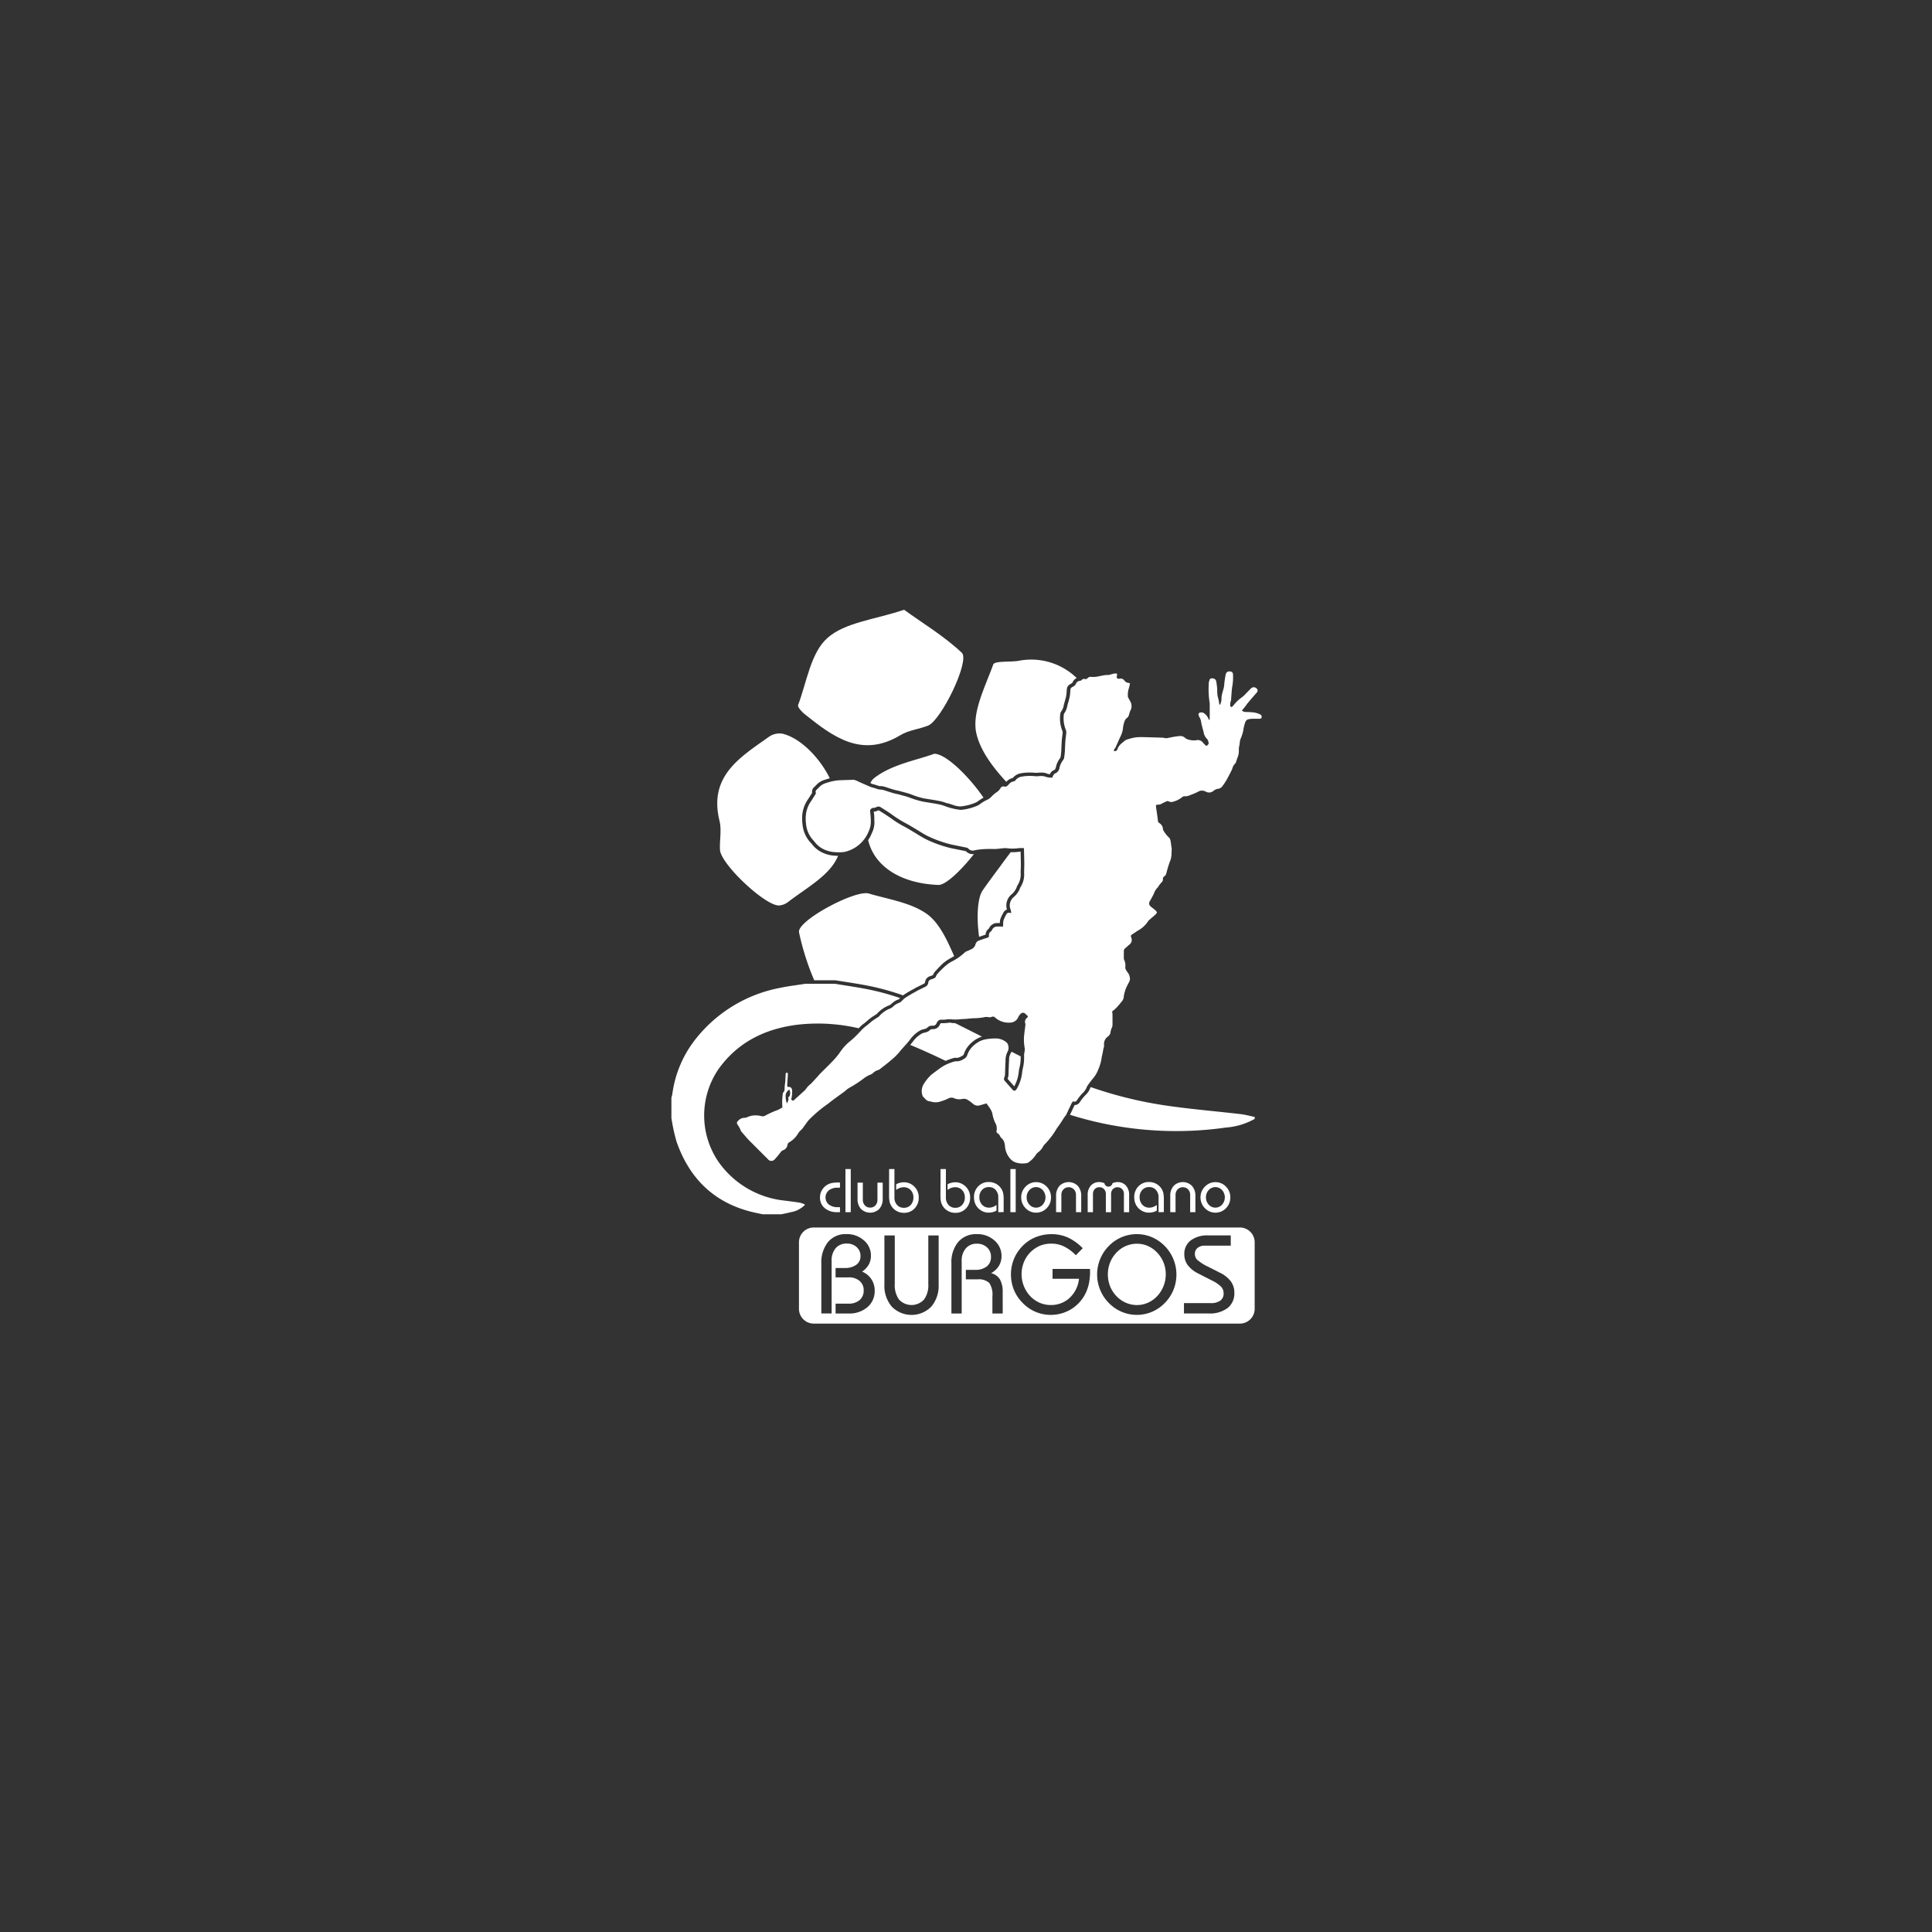 <svg xmlns="http://www.w3.org/2000/svg" width="282" height="282" viewBox="0 0 282 282">
  <rect x="0" y="0" width="282" height="282" fill="#333333" stroke="none"/>
  <g id="Grupo_386" data-name="Grupo 386" transform="translate(-976 -2101)">
    <rect id="Rectángulo_190" data-name="Rectángulo 190" width="282" height="282" transform="translate(976 2101)" fill="none"/>
    <g id="Capa_2" data-name="Capa 2" transform="translate(1074 2190)">
      <g id="Capa_1" data-name="Capa 1" transform="translate(0 0)">
        <path id="Trazado_2174" data-name="Trazado 2174" d="M103.746,15.258c4.146,3.3,8.3,6.458,13.973,3.036,1.185-.719,2.7-.856,4.021-1.385,1.915-.768,6.154-9.476,4.915-10.638-2.6-2.442-5.734-4.316-8.424-6.271-4.271,1.455-8.62,1.82-11.214,4.146-2.41,2.158-2.984,6.4-4.253,9.766C102.655,14.208,103.311,14.913,103.746,15.258Z" transform="translate(-84.272 0)" fill="#fff"/>
        <path id="Trazado_2175" data-name="Trazado 2175" d="M249.292,201.978c-.791,1.142-.9,4.05-.523,6.782l.36-.12c.191-.067.388-.137.59-.2a1.054,1.054,0,0,1,.459-.856.593.593,0,0,0,.059-.1,1.309,1.309,0,0,1,1.245-.737h.313v-.063a1.908,1.908,0,0,1,.1-.581,6.061,6.061,0,0,1,.333-.705l.081-.155a.914.914,0,0,1,.525-.464,2.077,2.077,0,0,1,.676-2.214,2.676,2.676,0,0,0,.782-1.135.719.719,0,0,1,.1-.207,2.984,2.984,0,0,0,.442-1.811c0-.18.009-.342.014-.513.009-.254.018-.493.014-.732,0-.531-.018-1.056-.032-1.61v-.228a1.142,1.142,0,0,0-.189.013,7.378,7.378,0,0,1-.987.068,2.063,2.063,0,0,1-.261-.011c-.455.577-.966,1.277-1.592,2.135C250.956,199.675,250.1,200.813,249.292,201.978Z" transform="translate(-203.857 -161.019)" fill="#fff"/>
        <path id="Trazado_2176" data-name="Trazado 2176" d="M93.262,84.88a1.608,1.608,0,0,1,.45-1.924,3.165,3.165,0,0,0,.926-1.349.21.21,0,0,1,.029-.065,3.347,3.347,0,0,0,.54-2.11c0-.421.032-.84.029-1.259-.009-.764-.034-1.529-.052-2.338a5.575,5.575,0,0,0-.757,0,6.521,6.521,0,0,1-1.824,0,2.212,2.212,0,0,0-.5.022c-.36.032-.719.086-1.068.1s-.719-.013-1.079,0a10.684,10.684,0,0,0-1.924.18.881.881,0,0,1-.984-.255.539.539,0,0,0-.255-.124c-.385-.085-.772-.156-1.156-.239-.54-.113-1.079-.2-1.608-.36a17.282,17.282,0,0,1-2.951-1.115c-.626-.326-1.218-.719-1.827-1.079-.455-.266-.9-.554-1.37-.788a17.148,17.148,0,0,1-2.086-1.331c-.473-.329-.962-.629-1.45-.935a.62.62,0,0,0-.736-.047.994.994,0,0,1-.412.1.477.477,0,0,0-.462.585,9.819,9.819,0,0,1,.1,1.439,3.309,3.309,0,0,1-.324,1.421,4.954,4.954,0,0,1-3.53,2.98,6.325,6.325,0,0,1-1.464.022,4.27,4.27,0,0,1-1.352-.318,3.6,3.6,0,0,1-1.5-1.135,3.016,3.016,0,0,0-.21-.245,4.009,4.009,0,0,1-1.079-2.444,5.575,5.575,0,0,1,0-1.468,4.255,4.255,0,0,1,.649-1.694c.257-.385.507-.777.75-1.171a.306.306,0,0,0,.023-.232c-.068-.2.038-.317.164-.439.155-.147.306-.3.457-.451a2.338,2.338,0,0,1,.977-.511,5.366,5.366,0,0,1,.615-.18,7.384,7.384,0,0,1,1.022-.18c.719-.045,1.439-.054,2.158-.081A1.237,1.237,0,0,1,70.77,66c.673.315,1.352.611,2.034.9a4.091,4.091,0,0,0,.446.128c.218.068.432.146.649.209a1.946,1.946,0,0,0,.309.049,2.269,2.269,0,0,1,.385.04c.491.149.977.32,1.469.464.333.1.678.149,1.011.245.43.126.867.223,1.295.374a13.057,13.057,0,0,0,2.158.651c.82.14,1.647.252,2.462.428a7.6,7.6,0,0,1,.781.254.138.138,0,0,0,.034.014,9.2,9.2,0,0,0,2.146.495,7.271,7.271,0,0,0,1.268-.216,7.914,7.914,0,0,0,1.016-.336,2.289,2.289,0,0,0,.531-.286,5.437,5.437,0,0,1,1.04-.628,2.085,2.085,0,0,0,.71-.54,4.286,4.286,0,0,1,.719-.592,1.761,1.761,0,0,0,.513-.54.48.48,0,0,1,.6-.264c.266.072.459-.144.608-.3a1.181,1.181,0,0,1,.809-.473c.074,0,.151-.106.21-.18a1.4,1.4,0,0,1,.813-.486,6.928,6.928,0,0,1,2.039-.076,2.814,2.814,0,0,0,.46,0,2.2,2.2,0,0,1,1.192.124,2.568,2.568,0,0,0,.858.081,1.059,1.059,0,0,1,.088-.254c.085-.124.165-.3.286-.342a1.038,1.038,0,0,0,.673-.9,3.081,3.081,0,0,1,.527-1.079.791.791,0,0,0,.129-.25c.049-.32.094-.64.115-.964.036-.523.043-1.049.081-1.574.029-.392.1-.781.128-1.173a.991.991,0,0,0-.07-.446A4.464,4.464,0,0,1,101,56.367a.45.45,0,0,1,.063-.205,2.649,2.649,0,0,0,.432-1,5.252,5.252,0,0,1,.131-.514c.065-.241.138-.48.194-.719a4.393,4.393,0,0,0,.092-.529c.029-.27.032-.54.074-.813.011-.077.1-.155.167-.209.1-.077.237-.12.338-.2a.858.858,0,0,0,.272-.311.694.694,0,0,1,.59-.453.457.457,0,0,0,.254-.113.442.442,0,0,1,.484-.149.349.349,0,0,0,.383-.133.586.586,0,0,1,.552-.18,3.375,3.375,0,0,0,.75-.025c.388-.058.77-.162,1.158-.223.219-.036.448-.013.669-.045.18-.025.344-.1.518-.138a1.759,1.759,0,0,1,.419-.068c.245,0,.282.068.216.318-.09.345.05.505.4.441a.676.676,0,0,1,.674.241.793.793,0,0,0,.649.374.674.674,0,0,1,.18.081,6.581,6.581,0,0,1-.212.87,3.082,3.082,0,0,0-.081,1.1c0,.085.079.169.122.252.077.146.153.293.236.435a1.369,1.369,0,0,1-.034,1.361c-.088.194-.113.415-.192.615a.863.863,0,0,1-.239.378.937.937,0,0,0-.37.471,3.853,3.853,0,0,0-.239.933,3.547,3.547,0,0,1-.378,1.334c-.252.527-.477,1.068-.719,1.6-.049.1-.149.18-.205.286a.77.77,0,0,0-.034.228.879.879,0,0,0,.227.011.385.385,0,0,0,.29-.286,1.931,1.931,0,0,1,.683-.9c.135-.119.272-.236.414-.345a.858.858,0,0,1,.246-.138c.308-.1.617-.191.932-.261a4.3,4.3,0,0,1,.743-.1c.36-.016.719-.011,1.079,0q1.259.031,2.518.074c.119,0,.236.052.36.061a1.2,1.2,0,0,0,.394-.014,12.487,12.487,0,0,1,1.689-.282,1,1,0,0,1,.822.268.777.777,0,0,0,.3.18,2.614,2.614,0,0,0,1.3.162.962.962,0,0,1,1.023.369,4.663,4.663,0,0,0,.473.469c.345-.221.4-.36.272-.7a.8.8,0,0,0-.18-.344,1.7,1.7,0,0,1-.493-1.011c-.09-.322-.18-.644-.261-.969-.056-.23-.09-.466-.14-.7a1.4,1.4,0,0,0-.09-.27c-.038-.088-.094-.169-.137-.254-.151-.3-.151-.478,0-.588a.7.7,0,0,1,.707.063,1.916,1.916,0,0,1,.7.975l.076-.031a1.145,1.145,0,0,0,.04-.219V54.822a1.059,1.059,0,0,0-.02-.25,13.346,13.346,0,0,1-.119-2.8,1.024,1.024,0,0,1,.059-.317c.117-.387.16-.417.518-.4a.54.54,0,0,1,.514.462c.032.164.059.329.077.5a6.2,6.2,0,0,1,.068.9,3.549,3.549,0,0,0,.178,1.18,5.6,5.6,0,0,1,.106.633,2.147,2.147,0,0,0,.068.223,1.241,1.241,0,0,0,.144-.246,2.318,2.318,0,0,0,.128-.631c-.034-.748.36-1.412.4-2.142.027-.442.113-.879.18-1.317s.3-.62.68-.572a.424.424,0,0,1,.417.45,7.856,7.856,0,0,1-.108,1.754,8.3,8.3,0,0,0-.1.924c-.031.36-.045.719-.079,1.079-.011.1-.079.2-.092.306a1.855,1.855,0,0,0-.013.527c.027.158.18.18.3.083a1.978,1.978,0,0,0,.192-.212,5.726,5.726,0,0,1,1.194-1.135,4.027,4.027,0,0,0,.628-.588c.239-.237.471-.48.707-.719a.584.584,0,0,1,.914.138.36.36,0,0,1-.052.437c-.435.509-.874,1.016-1.306,1.531-.153.18-.286.385-.433.574s-.295.36-.453.559a.817.817,0,0,0,.54.207,11.754,11.754,0,0,1,1.286.081,3.606,3.606,0,0,1,.845.277.408.408,0,0,1,.205.455c-.059.167-.207.18-.36.18h-1.043a2.889,2.889,0,0,0-.5.067.633.633,0,0,0-.471.4,6.249,6.249,0,0,0-.309,1.284,6.356,6.356,0,0,1-.36,1.119,1.816,1.816,0,0,0-.147.658,4.4,4.4,0,0,1-.092.522,2.851,2.851,0,0,0-.045.46,2.469,2.469,0,0,1-.18,1.126,6.566,6.566,0,0,0-.221.674.572.572,0,0,1-.153.241,1.67,1.67,0,0,0-.4.739c-.221.516-.5,1.007-.763,1.505a5.28,5.28,0,0,1-.315.522,4.718,4.718,0,0,1-.486.664.9.9,0,0,1-.468.232,1.327,1.327,0,0,0-.737.329.974.974,0,0,1-1.111.086,1.115,1.115,0,0,0-.928-.07c-.219.094-.424.219-.646.311-.342.142-.689.277-1.04.4a1.343,1.343,0,0,1-.426.04.574.574,0,0,0-.426.151,3.482,3.482,0,0,1-1.448.683c-.18.054-.4-.076-.7-.14-.2.094-.495.219-.779.37a1.117,1.117,0,0,1-.576.167c-.266,0-.3.031-.281.288s.074.54.112.817c.056.414.124.827.162,1.243a.4.4,0,0,0,.219.342,1.068,1.068,0,0,1,.514.858.763.763,0,0,0,.112.288,4.275,4.275,0,0,0,.755.942.836.836,0,0,1,.228.428c.074.336.106.682.156,1.023a1.1,1.1,0,0,1,.031.212c-.016.394-.018.79-.067,1.182a2.483,2.483,0,0,1-.2.68,16.569,16.569,0,0,0-.516,1.71.741.741,0,0,1-.317.462.36.36,0,0,0-.18.36.638.638,0,0,1-.236.54,4.093,4.093,0,0,0-.36.451,1.618,1.618,0,0,1-.207.293,2.246,2.246,0,0,0-.514.849c-.18.376-.383.745-.592,1.108a.579.579,0,0,0,.142.8c.221.18.455.345.662.54.284.268.284.351.011.613s-.556.491-.835.737a.969.969,0,0,0-.228.225A4.084,4.084,0,0,1,111.77,87.9c-.273.18-.54.36-.811.54a.281.281,0,0,0-.131.394.871.871,0,0,1-.3,1.117c-.18.151-.351.326-.54.477a.54.54,0,0,0-.227.46c.009.324,0,.649,0,.973a.54.54,0,0,0,.05.277,1.877,1.877,0,0,1,.165,1.079.719.719,0,0,0,.074.335,3.914,3.914,0,0,0,.376.561,1.41,1.41,0,0,1,.2.565c.133.45-.156.773-.318,1.128a5.15,5.15,0,0,0-.563,1.768,1.032,1.032,0,0,1-.2.534c-.273.36-.574.709-.881,1.043a7.854,7.854,0,0,1-.617.531,2.106,2.106,0,0,1,.059.351q.011.847,0,1.692a.881.881,0,0,1-.074.275,2.353,2.353,0,0,0-.223.79.68.68,0,0,1-.149.318,1.146,1.146,0,0,1-.225.232,1.324,1.324,0,0,0-.554,1.286,1.222,1.222,0,0,1-.063.385c0,.034-.038.067-.038.1a10.956,10.956,0,0,1-.241,1.189,6.139,6.139,0,0,1-.5,1.825,4.322,4.322,0,0,1-.754,1.3,11.226,11.226,0,0,0-.84,1.115.306.306,0,0,0-.056.092,2.539,2.539,0,0,1-.73,1.047,8.2,8.2,0,0,0-.745.96.4.4,0,0,1-.568.142,2.2,2.2,0,0,0-.207.3c-.27.561-.529,1.128-.8,1.689a1.807,1.807,0,0,1-.171.225c-.088.122-.18.25-.255.378-.142.219-.279.442-.426.66-.18.277-.4.54-.576.822a11.711,11.711,0,0,1-1.7,2.216,1.153,1.153,0,0,0-.23.318,2.671,2.671,0,0,1-.746.863,1.354,1.354,0,0,0-.309.34,3.8,3.8,0,0,1-1.038,1.079.617.617,0,0,1-.252.131,3.339,3.339,0,0,1-1.455-.034c-.079-.023-.162-.038-.239-.068a1.829,1.829,0,0,1-.743-.513,3.045,3.045,0,0,1-.781-1.845,2.593,2.593,0,0,0-.18-.764,1.978,1.978,0,0,0-.36-.455c-.043-.052-.117-.088-.135-.146a.96.96,0,0,0-.414-.527.3.3,0,0,1-.138-.37,1.712,1.712,0,0,0-.227-1.207,5.061,5.061,0,0,1-.383-1.259,2.068,2.068,0,0,0-.29-.687c-.135-.237-.309-.451-.466-.676l-.112-.16c-.372.11-.678.2-.986.29a1.05,1.05,0,0,1-1-.243,5.3,5.3,0,0,0-.9-.642,1.2,1.2,0,0,0-.662-.049,1.947,1.947,0,0,1-1.158-.1.908.908,0,0,0-.851.023,8,8,0,0,1-1.2.46,2.237,2.237,0,0,1-1.343,0c-.034-.009-.068-.036-.1-.034-.489.013-.728-.36-1.022-.656a.36.36,0,0,1-.11-.18,1.98,1.98,0,0,1,.151-1.658,6.713,6.713,0,0,1,1.128-1.39c.417-.322.842-.633,1.259-.941a6.51,6.51,0,0,1,.574-.37,7.178,7.178,0,0,1,1.665-.655.075.075,0,0,1,.034,0,1.869,1.869,0,0,0,1.182-.32,1.036,1.036,0,0,0,.561-.656,3.022,3.022,0,0,1,.5-.9,3.732,3.732,0,0,1,.7-.667,3.3,3.3,0,0,1,1.412-.655,8.1,8.1,0,0,1,1.678-.131,2.422,2.422,0,0,1,1.439.593.876.876,0,0,1,.248.54,1.16,1.16,0,0,1-.133.829,2.7,2.7,0,0,0-.281,1.317c-.047.68-.05,1.363-.083,2.043a1.34,1.34,0,0,1-.1.379.442.442,0,0,0,.056.473c.37.423.748.838,1.111,1.259.279.327.484.2.662-.094a6.025,6.025,0,0,0,.777-2.369,4.171,4.171,0,0,1,.1-.6,6.864,6.864,0,0,0,.18-1.962,5.46,5.46,0,0,1,.086-.559,1.619,1.619,0,0,0,0-.493,6.588,6.588,0,0,1-.045-2.075c.04-.415.108-.831.155-1.246a.959.959,0,0,0-.032-.284.694.694,0,0,1,.214-.719c.241-.223.227-.252-.022-.477-.054-.047-.1-.1-.156-.147a.462.462,0,0,0-.673-.027,1.491,1.491,0,0,0-.36.48,1.309,1.309,0,0,1-1.243.824,2.914,2.914,0,0,1-2.1-.7.489.489,0,0,0-.613-.115c-.129.068-.326.014-.491.009a1.428,1.428,0,0,0-.388-.014,7.993,7.993,0,0,1-1.741.18c-.581.04-1.165.122-1.75.126a6.092,6.092,0,0,1-1.426.036,3.358,3.358,0,0,0-.856.031,3.606,3.606,0,0,1-.574.018.68.68,0,0,0-.66.344.518.518,0,0,0-.072.126.576.576,0,0,1-.671.4.959.959,0,0,0-.709.3.991.991,0,0,1-.477.212,1.978,1.978,0,0,0-.719.284,4.743,4.743,0,0,0-1.259,1.158c-.36.5-.8.948-1.207,1.417a3.384,3.384,0,0,0-.259.3,8.611,8.611,0,0,1-1.423,1.415c-.5.448-1.063.856-1.6,1.279a.461.461,0,0,1-.151.094,1.926,1.926,0,0,0-.917.54.811.811,0,0,1-.25.133,4.368,4.368,0,0,0-.993.558,15.852,15.852,0,0,1-1.39.957c-.309.2-.64.36-.95.568-.171.108-.308.266-.471.387-.808.6-1.64,1.165-2.421,1.8a19.848,19.848,0,0,0-2.8,2.361c-.288.335-.527.71-.793,1.063a1.942,1.942,0,0,1-.344.408,2.158,2.158,0,0,0-.4.451,3.6,3.6,0,0,1-1.315,1.336.471.471,0,0,0-.264.406.978.978,0,0,1-.676.77.788.788,0,0,0-.317.263,11.579,11.579,0,0,1-.869,1.049.629.629,0,0,1-1.005-.031c-.777-.764-1.543-1.54-2.313-2.311-.2-.194-.4-.383-.583-.588-.335-.372-.658-.755-.987-1.133a.11.11,0,0,1-.022-.029,4.421,4.421,0,0,0-.54-1,.36.36,0,0,1,.1-.514,1.271,1.271,0,0,1,.941-.453.8.8,0,0,0,.415-.1,2.845,2.845,0,0,1,1.394-.243,2.66,2.66,0,0,1,.635.1.784.784,0,0,0,.556-.061,12.816,12.816,0,0,1,1.89-.851,1.237,1.237,0,0,0,.219-.119l.415-.219c-.011-.282-.038-.615-.029-.948s.049-.691.083-1.038a.326.326,0,0,1,.068-.2c.236-.23.194-.522.209-.809.013-.261.067-.52.088-.782.025-.3.032-.6.05-.9a1.438,1.438,0,0,1,.032-.318.2.2,0,0,1,.158-.1.18.18,0,0,1,.133.124,1.284,1.284,0,0,1,0,.322c-.027.43-.059.86-.083,1.288a2.7,2.7,0,0,0,.013.318.552.552,0,0,0,.117.025c.4,0,.552.144.586.55a4.457,4.457,0,0,1-.112,1.176,1.248,1.248,0,0,0-.016.135c.266.2.291.18.478,0,.156-.16.335-.3.5-.448.124-.112.246-.227.37-.34l.611-.556a.55.55,0,0,0,.121-.131,3.539,3.539,0,0,1,.779-.833c.349-.36.685-.737,1.025-1.108.112-.122.214-.255.331-.374.592-.593,1.2-1.167,1.775-1.781a10.289,10.289,0,0,0,1.248-1.527,7.274,7.274,0,0,1,1.486-1.54,16.174,16.174,0,0,0,1.507-1.493,6.884,6.884,0,0,1,.89-.768c.248-.207.489-.426.748-.619s.513-.34.77-.509a.59.59,0,0,0,.149-.1,4.093,4.093,0,0,1,1.739-1.209,1.372,1.372,0,0,0,.264-.18,2.64,2.64,0,0,1,1.02-.644.576.576,0,0,0,.232-.16c.18-.16.335-.345.527-.487.257-.189.54-.351.809-.514s.54-.3.811-.455c.074-.04.14-.09.216-.128.383-.191.773-.37,1.153-.57a.728.728,0,0,0,.441-.611.513.513,0,0,1,.4-.459c.137-.043.268-.1.4-.147a.522.522,0,0,0,.338-.344,1.05,1.05,0,0,1,.227-.36A15.547,15.547,0,0,1,83.748,93a5.55,5.55,0,0,1,.951-.642,7.773,7.773,0,0,0,1.87-1.32.952.952,0,0,1,.306-.169,7.426,7.426,0,0,0,.719-.329,1.023,1.023,0,0,0,.505-.626.815.815,0,0,1,.559-.608c.36-.115.719-.254,1.079-.36.309-.1.34-.1.34-.408a.563.563,0,0,1,.252-.518.728.728,0,0,0,.212-.282.811.811,0,0,1,.791-.459h.815c0-.16-.009-.288,0-.414a2.225,2.225,0,0,1,.074-.563,7.181,7.181,0,0,1,.388-.8.4.4,0,0,1,.412-.234c.092.009.18.023.313.04M60.941,111.086a1.079,1.079,0,0,0-.54.782,3.44,3.44,0,0,0,.18,1.239c.153-.347.322-.6.18-.879.094-.094.205-.153.223-.232A1.084,1.084,0,0,0,60.941,111.086Z" transform="translate(-43.726 -41.038)" fill="#fff"/>
        <path id="Trazado_2177" data-name="Trazado 2177" d="M123.515,465.642h-.324a2.009,2.009,0,0,0-1.3.388,1.344,1.344,0,0,0,0,2.066,2.013,2.013,0,0,0,1.295.388h.333v.73h-.387a2.733,2.733,0,0,1-1.843-.592,1.968,1.968,0,0,1-.689-1.572,2.047,2.047,0,0,1,.246-.984,2.18,2.18,0,0,1,1.372-1.079,3.657,3.657,0,0,1,.914-.094h.387Z" transform="translate(-98.912 -381.283)" fill="#fff"/>
        <path id="Trazado_2178" data-name="Trazado 2178" d="M141.25,460.215V453.92h.773v6.295Z" transform="translate(-115.846 -372.283)" fill="#fff"/>
        <path id="Trazado_2179" data-name="Trazado 2179" d="M154.767,464.94v2.349a2.128,2.128,0,0,1-.5,1.489,1.9,1.9,0,0,1-2.671,0,2.116,2.116,0,0,1-.5-1.489V464.94h.77v2.493a1.171,1.171,0,0,0,.3.831,1.009,1.009,0,0,0,.768.322,1,1,0,0,0,.766-.322,1.176,1.176,0,0,0,.3-.831V464.94Z" transform="translate(-123.925 -381.321)" fill="#fff"/>
        <path id="Trazado_2180" data-name="Trazado 2180" d="M176.667,453.92h.775v4.137a1.563,1.563,0,0,0,.383,1.1,1.275,1.275,0,0,0,.993.421,1.306,1.306,0,0,0,1.007-.421,1.567,1.567,0,0,0,.387-1.1,1.478,1.478,0,0,0-.4-1.068,1.354,1.354,0,0,0-1.023-.414,1.642,1.642,0,0,0-.554.1,1.927,1.927,0,0,0-.54.3v-.831a2.174,2.174,0,0,1,.556-.221,2.536,2.536,0,0,1,.613-.074,2.046,2.046,0,0,1,.611.1,2,2,0,0,1,.55.266,2.19,2.19,0,0,1,.719.8,2.253,2.253,0,0,1,.248,1.054,2.214,2.214,0,0,1-.613,1.61,2.061,2.061,0,0,1-1.548.633,2.158,2.158,0,0,1-1.144-.315,2.052,2.052,0,0,1-.791-.863,1.88,1.88,0,0,1-.18-.54,4.934,4.934,0,0,1-.056-.87Z" transform="translate(-144.889 -372.283)" fill="#fff"/>
        <path id="Trazado_2181" data-name="Trazado 2181" d="M218.4,453.92h.779v4.137a1.561,1.561,0,0,0,.381,1.1,1.282,1.282,0,0,0,.995.421,1.3,1.3,0,0,0,1-.424,1.557,1.557,0,0,0,.387-1.1,1.471,1.471,0,0,0-.4-1.068,1.351,1.351,0,0,0-1.022-.414,1.643,1.643,0,0,0-.554.1,1.925,1.925,0,0,0-.54.3v-.831a2.173,2.173,0,0,1,.561-.216,2.514,2.514,0,0,1,.613-.074,2.054,2.054,0,0,1,.611.1,1.966,1.966,0,0,1,.54.266,2.179,2.179,0,0,1,.719.8,2.253,2.253,0,0,1,.248,1.054,2.221,2.221,0,0,1-.613,1.61,2.065,2.065,0,0,1-1.55.633,2.158,2.158,0,0,1-1.142-.315,2.052,2.052,0,0,1-.791-.863,1.879,1.879,0,0,1-.18-.54,4.937,4.937,0,0,1-.056-.87Z" transform="translate(-179.114 -372.283)" fill="#fff"/>
        <path id="Trazado_2182" data-name="Trazado 2182" d="M249.112,468.879v-2.144a1.565,1.565,0,0,0-.381-1.1,1.28,1.28,0,0,0-.995-.419,1.3,1.3,0,0,0-.995.415,1.5,1.5,0,0,0-.39,1.07,1.538,1.538,0,0,0,.4,1.093,1.336,1.336,0,0,0,1.02.426,1.619,1.619,0,0,0,.54-.1,2.056,2.056,0,0,0,.54-.3v.831a2.179,2.179,0,0,1-.556.223,2.518,2.518,0,0,1-.613.072,2.052,2.052,0,0,1-.611-.094,2.016,2.016,0,0,1-.54-.266,2.158,2.158,0,0,1-.719-.8,2.327,2.327,0,0,1-.246-1.079,2.2,2.2,0,0,1,.617-1.6,2.065,2.065,0,0,1,1.55-.631,2.144,2.144,0,0,1,1.135.313,2.09,2.09,0,0,1,.791.856,1.946,1.946,0,0,1,.18.54,4.971,4.971,0,0,1,.056.872v1.811Z" transform="translate(-201.399 -380.947)" fill="#fff"/>
        <path id="Trazado_2183" data-name="Trazado 2183" d="M275.12,460.215V453.92h.773v6.295Z" transform="translate(-225.64 -372.283)" fill="#fff"/>
        <path id="Trazado_2184" data-name="Trazado 2184" d="M283.87,466.769a2.21,2.21,0,0,1,.167-.853,2.263,2.263,0,0,1,.484-.719,2.1,2.1,0,0,1,1.529-.647,2.158,2.158,0,0,1,.836.165,2.092,2.092,0,0,1,.7.482,2.189,2.189,0,0,1,.477.719,2.268,2.268,0,0,1,.165.856,2.311,2.311,0,0,1-.165.869,2.2,2.2,0,0,1-.477.719,2.112,2.112,0,0,1-.7.48,2.158,2.158,0,0,1-.836.165,2.113,2.113,0,0,1-.829-.165,2.158,2.158,0,0,1-.7-.48,2.232,2.232,0,0,1-.484-.73A2.268,2.268,0,0,1,283.87,466.769Zm.8,0a1.516,1.516,0,0,0,.4,1.065,1.3,1.3,0,0,0,1.948,0,1.61,1.61,0,0,0,0-2.124,1.309,1.309,0,0,0-1.95,0,1.5,1.5,0,0,0-.4,1.052Z" transform="translate(-232.816 -381.001)" fill="#fff"/>
        <path id="Trazado_2185" data-name="Trazado 2185" d="M312.186,468.893v-2.352a2.131,2.131,0,0,1,.5-1.489,1.894,1.894,0,0,1,2.669,0,2.137,2.137,0,0,1,.5,1.489v2.352h-.764V466.4a1.176,1.176,0,0,0-.3-.831,1.079,1.079,0,0,0-1.534,0,1.164,1.164,0,0,0-.3.831v2.493Z" transform="translate(-256.037 -380.961)" fill="#fff"/>
        <path id="Trazado_2186" data-name="Trazado 2186" d="M337.826,468.884v-2.493a1.991,1.991,0,0,1,.46-1.388,1.6,1.6,0,0,1,1.245-.511,1.653,1.653,0,0,1,.739.169.595.595,0,0,0,1.173,0,1.619,1.619,0,0,1,.734-.167,1.585,1.585,0,0,1,1.237.513,1.989,1.989,0,0,1,.464,1.387v2.493h-.764v-2.638a1.022,1.022,0,0,0-.259-.728.966.966,0,0,0-1.354,0,1.022,1.022,0,0,0-.259.728v2.638h-.764v-2.638a1.011,1.011,0,0,0-.264-.728.9.9,0,0,0-.682-.277.885.885,0,0,0-.68.277,1.029,1.029,0,0,0-.257.728v2.638Z" transform="translate(-277.065 -380.952)" fill="#fff"/>
        <path id="Trazado_2187" data-name="Trazado 2187" d="M379.2,468.879v-2.144a1.566,1.566,0,0,0-.383-1.1,1.279,1.279,0,0,0-.993-.419,1.3,1.3,0,0,0-1,.415,1.5,1.5,0,0,0-.388,1.07,1.536,1.536,0,0,0,.4,1.094,1.338,1.338,0,0,0,1.02.426,1.63,1.63,0,0,0,.549-.1,2.116,2.116,0,0,0,.54-.3v.831a2.159,2.159,0,0,1-.558.223,2.518,2.518,0,0,1-.613.072,2.032,2.032,0,0,1-.61-.094,2,2,0,0,1-.55-.266,2.159,2.159,0,0,1-.719-.8,2.327,2.327,0,0,1-.246-1.079,2.2,2.2,0,0,1,.611-1.6,2.068,2.068,0,0,1,1.552-.631,2.133,2.133,0,0,1,1.133.313,2.077,2.077,0,0,1,.791.856,1.949,1.949,0,0,1,.18.54,5.2,5.2,0,0,1,.054.872v1.811Z" transform="translate(-308.092 -380.947)" fill="#fff"/>
        <path id="Trazado_2188" data-name="Trazado 2188" d="M404.86,468.893v-2.352a2.122,2.122,0,0,1,.5-1.489,1.894,1.894,0,0,1,2.669,0,2.137,2.137,0,0,1,.5,1.489v2.352h-.763V466.4a1.176,1.176,0,0,0-.3-.831,1.079,1.079,0,0,0-1.534,0,1.164,1.164,0,0,0-.3.831v2.493Z" transform="translate(-332.046 -380.961)" fill="#fff"/>
        <path id="Trazado_2189" data-name="Trazado 2189" d="M429.4,466.769a2.208,2.208,0,0,1,.165-.853,2.291,2.291,0,0,1,.484-.719,2.159,2.159,0,0,1,.7-.482,2.106,2.106,0,0,1,.829-.165,2.145,2.145,0,0,1,.835.165,2.074,2.074,0,0,1,.7.482,2.158,2.158,0,0,1,.477.719,2.231,2.231,0,0,1,.165.856,2.276,2.276,0,0,1-.165.869,2.175,2.175,0,0,1-.477.719,2.094,2.094,0,0,1-.7.48,2.145,2.145,0,0,1-.835.165,2.106,2.106,0,0,1-.829-.165,2.18,2.18,0,0,1-.7-.48,2.232,2.232,0,0,1-.649-1.6Zm.8,0a1.514,1.514,0,0,0,.4,1.065,1.3,1.3,0,0,0,1.948,0,1.6,1.6,0,0,0,0-2.124,1.309,1.309,0,0,0-1.95,0,1.5,1.5,0,0,0-.4,1.052Z" transform="translate(-352.172 -381.001)" fill="#fff"/>
        <path id="Trazado_2190" data-name="Trazado 2190" d="M361.406,515.826a4.113,4.113,0,0,0-1.356-.971,3.941,3.941,0,0,0-1.6-.335,4.088,4.088,0,0,0-2.984,1.29,4.515,4.515,0,0,0-.941,1.46,4.79,4.79,0,0,0,0,3.451,4.5,4.5,0,0,0,.935,1.451,4.232,4.232,0,0,0,1.376.964,4,4,0,0,0,1.608.335,3.94,3.94,0,0,0,1.6-.335,4.172,4.172,0,0,0,1.356-.964,4.676,4.676,0,0,0,.941-4.887A4.5,4.5,0,0,0,361.406,515.826Z" transform="translate(-290.498 -421.983)" fill="#fff"/>
        <path id="Trazado_2191" data-name="Trazado 2191" d="M167.887,501.35h-62.2a2.158,2.158,0,0,0-2.158,2.158v9.712a2.158,2.158,0,0,0,2.158,2.158h62.2a2.158,2.158,0,0,0,2.158-2.158v-9.712A2.158,2.158,0,0,0,167.887,501.35Zm-54.36,11.627a4.061,4.061,0,0,1-2.782.928h-1.87v-1.439h1.887a2.377,2.377,0,0,0,1.619-.52,1.8,1.8,0,0,0,.594-1.421,1.728,1.728,0,0,0-.6-1.381,2.4,2.4,0,0,0-1.619-.514h-1.883v-1.369h1.338a2.741,2.741,0,0,0,1.68-.466,1.491,1.491,0,0,0,.62-1.259,1.728,1.728,0,0,0-.558-1.322,2.022,2.022,0,0,0-1.439-.516,2.051,2.051,0,0,0-1.631.676,2.755,2.755,0,0,0-.588,1.878V513.9h-1.5v-7.23a4.81,4.81,0,0,1,.975-3.2,3.335,3.335,0,0,1,2.7-1.153,3.674,3.674,0,0,1,2.539.915,2.878,2.878,0,0,1,1.025,2.228,2.66,2.66,0,0,1-.322,1.309,2.989,2.989,0,0,1-.968,1.022,2.924,2.924,0,0,1,1.836,2.77A3.058,3.058,0,0,1,113.528,512.977Zm10.39-3.306a4.681,4.681,0,0,1-1.079,3.237,4.043,4.043,0,0,1-5.755,0A4.668,4.668,0,0,1,116,509.672V502.51h1.513V509.6a3.576,3.576,0,0,0,.628,2.275,2.487,2.487,0,0,0,3.635,0,3.549,3.549,0,0,0,.633-2.275V502.51h1.511Zm9.352,4.234h-1.505v-2.518a2.976,2.976,0,0,0-.466-1.95,2.243,2.243,0,0,0-1.683-.518h-1.727v-1.385h1.338a2.637,2.637,0,0,0,1.718-.5,1.7,1.7,0,0,0,.613-1.4,1.8,1.8,0,0,0-.577-1.378,2.108,2.108,0,0,0-1.491-.54,2.023,2.023,0,0,0-1.608.685,2.713,2.713,0,0,0-.6,1.854v7.649h-1.5V506.6a4.629,4.629,0,0,1,.991-3.138,3.421,3.421,0,0,1,2.727-1.142,3.7,3.7,0,0,1,2.566.926,2.948,2.948,0,0,1,1.031,2.28,2.723,2.723,0,0,1-.39,1.439,3.005,3.005,0,0,1-1.138,1.052,2.058,2.058,0,0,1,1.29.9,3.645,3.645,0,0,1,.406,1.883Zm12.75-6.115a8.338,8.338,0,0,1-.167,1.728,6.272,6.272,0,0,1-.5,1.464,5.678,5.678,0,0,1-2.1,2.3,5.755,5.755,0,0,1-5.192.378,5.662,5.662,0,0,1-1.87-1.289,5.844,5.844,0,0,1-1.282-1.908,6.025,6.025,0,0,1,0-4.514,5.843,5.843,0,0,1,1.273-1.914,5.534,5.534,0,0,1,1.9-1.273,6.164,6.164,0,0,1,2.338-.437,5.713,5.713,0,0,1,2.388.5,7.233,7.233,0,0,1,2.14,1.552L143.94,505.4a6.144,6.144,0,0,0-1.723-1.281,4.223,4.223,0,0,0-1.842-.414,4.588,4.588,0,0,0-1.223.158,3.729,3.729,0,0,0-1.061.478,4.354,4.354,0,0,0-1.529,1.635,4.706,4.706,0,0,0,.719,5.392,4.179,4.179,0,0,0,1.365.96,4.027,4.027,0,0,0,1.619.338,3.957,3.957,0,0,0,2.773-1.043,4.448,4.448,0,0,0,1.365-2.786h-3.86V507.4h5.467Zm12.17,2.669a5.864,5.864,0,0,1-1.259,1.906,5.766,5.766,0,0,1-1.879,1.295,5.685,5.685,0,0,1-4.406,0,5.765,5.765,0,0,1-1.867-1.27,5.924,5.924,0,0,1,0-8.365,5.694,5.694,0,0,1,6.273-1.259,5.954,5.954,0,0,1,3.138,7.692ZM166.1,513.1a4.306,4.306,0,0,1-2.782.8h-3.593v-1.513h3.892a2.334,2.334,0,0,0,1.412-.36,1.259,1.259,0,0,0,.482-1.079,1.38,1.38,0,0,0-.37-.959,5.034,5.034,0,0,0-1.388-.928l-1.91-.978a4.291,4.291,0,0,1-1.559-1.23,2.617,2.617,0,0,1-.509-1.588,2.444,2.444,0,0,1,.93-2.022,4,4,0,0,1,2.556-.739h3.295v1.5h-3.806a1.536,1.536,0,0,0-1.045.335,1.079,1.079,0,0,0-.387.87,1.207,1.207,0,0,0,.338.856,7,7,0,0,0,1.619,1.023l1.667.847a4.431,4.431,0,0,1,1.619,1.273,2.753,2.753,0,0,1,.52,1.664,2.714,2.714,0,0,1-.984,2.232Z" transform="translate(-84.91 -411.182)" fill="#fff"/>
        <path id="Trazado_2192" data-name="Trazado 2192" d="M251.255,58.488a1.691,1.691,0,0,1,.944-.568l.014-.016a1.9,1.9,0,0,1,1.1-.655,6.525,6.525,0,0,1,1.315-.126c.275,0,.561.014.874.043h.1a1.73,1.73,0,0,0,.272-.014h.041c.149-.011.306-.023.466-.023a2.117,2.117,0,0,1,.944.2.912.912,0,0,0,.272.027h.014l.016-.025.045-.07a.968.968,0,0,1,.5-.468c.16-.054.266-.155.334-.516a3.17,3.17,0,0,1,.507-1.126l.085-.137.067-.1c.041-.264.085-.57.106-.879.016-.248.027-.5.036-.743s.023-.554.043-.833c.016-.21.041-.417.067-.617s.047-.376.061-.558a.493.493,0,0,0-.029-.205,4.929,4.929,0,0,1-.327-2.428.971.971,0,0,1,.14-.437,2.171,2.171,0,0,0,.36-.809,4.006,4.006,0,0,1,.1-.432c.014-.043.027-.088.038-.133l.07-.25c.043-.153.085-.306.122-.459a4.3,4.3,0,0,0,.079-.468c.011-.1.018-.209.025-.313.013-.167.025-.342.05-.518a.847.847,0,0,1,.369-.54,1.579,1.579,0,0,1,.227-.137.953.953,0,0,0,.09-.052.975.975,0,0,0,.128-.117,1.158,1.158,0,0,1,.613-.653,9.547,9.547,0,0,0-8.566-2.5c-1.259.18-3.43-.016-3.622.522-1.182,3.28-3.144,7-2.466,10.037C247.457,53.936,249.275,56.331,251.255,58.488Z" transform="translate(-202.37 -33.363)" fill="#fff"/>
        <path id="Trazado_2193" data-name="Trazado 2193" d="M160.22,166.048a4.845,4.845,0,0,1-.55,1.058c.912,3.849,4.779,6.338,10.268,6.543,1.034.038,3.318-2.142,5.18-4.511a1.979,1.979,0,0,1-.2.013,1.3,1.3,0,0,1-.977-.432h-.025c-.218-.049-.437-.094-.656-.137l-.495-.1c-.151-.032-.3-.063-.457-.092a12.016,12.016,0,0,1-1.194-.279,17.624,17.624,0,0,1-3.036-1.151c-.439-.227-.86-.482-1.259-.73-.194-.119-.387-.236-.583-.351l-.39-.234c-.326-.194-.631-.379-.95-.54a14.944,14.944,0,0,1-1.887-1.185l-.264-.18c-.4-.275-.82-.54-1.228-.795l-.2-.126a.371.371,0,0,0-.151-.07.1.1,0,0,0-.032.016,1.318,1.318,0,0,1-.592.18l-.058.009a5.317,5.317,0,0,1,.085,1,3.922,3.922,0,0,0,.018.466,3.464,3.464,0,0,1-.309,1.516Z" transform="translate(-130.953 -133.479)" fill="#fff"/>
        <path id="Trazado_2194" data-name="Trazado 2194" d="M161.718,121.27a1.362,1.362,0,0,0,.192.056c.068.016.137.032.2.054l.282.09c.119.04.237.079.36.115a1.26,1.26,0,0,0,.164.023h.165a1.45,1.45,0,0,1,.372.052c.23.068.459.144.687.218.255.083.518.169.777.245.151.043.308.077.475.115s.36.077.54.129c.142.041.286.079.43.119.291.077.592.156.9.264l.3.106a10.611,10.611,0,0,0,1.754.538c.259.045.518.086.777.126.559.09,1.138.18,1.707.306a4.7,4.7,0,0,1,.606.18l.228.083h.02a6.44,6.44,0,0,1,.835.239,3.453,3.453,0,0,0,1.054.239h.081a7.089,7.089,0,0,0,1.178-.2,7.668,7.668,0,0,0,.951-.318,1.8,1.8,0,0,0,.41-.219,6.571,6.571,0,0,1,.838-.54c-1.948-2.878-5.413-6.412-7.194-6.408-2.53.937-6.2,1.54-8.768,3.552a1.978,1.978,0,0,0-.549.719Z" transform="translate(-132.446 -95.859)" fill="#fff"/>
        <path id="Trazado_2195" data-name="Trazado 2195" d="M46.232,125.531a2.428,2.428,0,0,0,1.291-.493c2.78-2.137,6.167-3.928,7.318-6.748-.18,0-.372-.013-.579-.031a4.718,4.718,0,0,1-1.513-.36,4.093,4.093,0,0,1-1.709-1.3,2.338,2.338,0,0,0-.18-.2,4.539,4.539,0,0,1-1.216-2.741,5.953,5.953,0,0,1,0-1.6,4.716,4.716,0,0,1,.719-1.894c.223-.333.446-.683.683-1.065a.917.917,0,0,1,.324-.861c.124-.117.243-.237.36-.36l.085-.086a2.82,2.82,0,0,1,1.176-.633l.1-.032a5.511,5.511,0,0,1,.54-.16c-1.471-2.991-4.235-5.822-6.834-6.491a2.664,2.664,0,0,0-1.957.372c-4.239,3.011-8.926,5.755-7.309,12.32.331,1.342,0,2.836.072,4.253C37.743,119.524,44.225,125.617,46.232,125.531Z" transform="translate(-30.511 -82.367)" fill="#fff"/>
        <path id="Trazado_2196" data-name="Trazado 2196" d="M200.452,340.262h.043l.05.009a.715.715,0,0,0,.1.009,1.619,1.619,0,0,0,.662-.232l.1-.05a.54.54,0,0,0,.3-.36,3.417,3.417,0,0,1,.579-1.052,4.377,4.377,0,0,1,.791-.763,3.924,3.924,0,0,1,1.234-.651q-1.95-.989-3.91-1.968h-.117a2.341,2.341,0,0,1-.514-.054.512.512,0,0,0-.115-.011,2.68,2.68,0,0,0-.295.023c-.1.013-.207.025-.308.029l-.153.011c-.1,0-.2.014-.3.014a1.517,1.517,0,0,1-.2-.011h-.031c-.025,0-.063,0-.165.14l-.009.011a1.079,1.079,0,0,1-1.045.732,1.505,1.505,0,0,1-.153-.009h0a.649.649,0,0,0-.333.191,1.518,1.518,0,0,1-.707.32,1.485,1.485,0,0,0-.54.207,4.213,4.213,0,0,0-1.131,1.032c-.138.192-.288.376-.441.554,1.748.719,3.466,1.511,5.172,2.329a9.64,9.64,0,0,1,1.259-.439.6.6,0,0,1,.171-.013Z" transform="translate(-158.986 -274.865)" fill="#fff"/>
        <path id="Trazado_2197" data-name="Trazado 2197" d="M273.255,358.963a1.838,1.838,0,0,0-.194.921l-.009.156c-.027.4-.04.8-.052,1.2-.009.279-.018.558-.031.836a1.768,1.768,0,0,1-.115.5l-.014.038.383.433c.2.221.4.444.59.669a5.576,5.576,0,0,0,.651-2.072l.013-.094a3.61,3.61,0,0,1,.106-.588,5.775,5.775,0,0,0,.164-1.629l-1.338-.68A1.412,1.412,0,0,1,273.255,358.963Z" transform="translate(-223.77 -294.147)" fill="#fff"/>
        <path id="Trazado_2198" data-name="Trazado 2198" d="M126.123,239.1c-.995-2.236-2.158-4.843-4.054-6.115-2.361-1.6-5.507-2.052-8.349-2.892-1.978-.586-10.595,4.027-10.178,5.69a37.676,37.676,0,0,0,2.212,6.971h3.074l1.325.21c.962.151,1.957.306,2.935.487a37.057,37.057,0,0,1,5.358,1.41l.273.1a9.246,9.246,0,0,1,.8-.514l.045-.027c.18-.108.36-.209.549-.309l.275-.151.067-.041c.056-.034.112-.068.171-.1l.419-.205c.241-.117.487-.236.719-.36.16-.083.165-.146.169-.2a1.022,1.022,0,0,1,.75-.9c.068-.022.135-.049.2-.074s.128-.049.192-.07c.009,0,.016-.011.025-.036a1.577,1.577,0,0,1,.335-.54l.192-.207c.306-.329.622-.669.971-.98a6.154,6.154,0,0,1,1.036-.705l.023-.011c.18-.1.351-.2.522-.3C126.163,239.19,126.143,239.147,126.123,239.1Z" transform="translate(-84.909 -188.672)" fill="#fff"/>
        <path id="Trazado_2199" data-name="Trazado 2199" d="M16.5,335.213a13.468,13.468,0,0,1-9.642-5.678,11.991,11.991,0,0,1,.054-13.566c2.856-3.957,6.863-5.863,11.577-6.437a26.188,26.188,0,0,1,8.849.531c.013-.016.027-.031.04-.045a4.552,4.552,0,0,1,.7-.628,3.181,3.181,0,0,0,.254-.2l.23-.2c.18-.146.349-.3.54-.439s.385-.264.572-.383l.227-.144a.689.689,0,0,1,.072-.043,4.571,4.571,0,0,1,1.9-1.3l.09-.067.065-.052c.07-.052.137-.108.205-.165a2.374,2.374,0,0,1,.953-.554l.059-.054c.047-.043.092-.088.137-.133a36.071,36.071,0,0,0-5.284-1.39c-1.41-.261-2.833-.466-4.25-.7H19.582c-1.207.189-2.424.326-3.619.579a20.576,20.576,0,0,0-12.356,7.4A16.4,16.4,0,0,0,.138,319.64a4.29,4.29,0,0,1-.138.54v2.98A26.973,26.973,0,0,0,.748,326.6c1.942,5.575,5.719,9.144,11.563,10.4.342.074.685.142,1.027.214h2.7c.457-.1.919-.18,1.367-.306a3.671,3.671,0,0,0,2.11-1.1,3.582,3.582,0,0,0-.7-.275C18.044,335.4,17.266,335.319,16.5,335.213Z" transform="translate(0 -248.973)" fill="#fff"/>
        <path id="Trazado_2200" data-name="Trazado 2200" d="M337.21,390.067a59.745,59.745,0,0,1-10.676-2.647l-.072.1a2.545,2.545,0,0,1-.691,1.045l-.14.149a8.073,8.073,0,0,0-.7.9.876.876,0,0,1-.746.426h-.014q-.189.4-.376.8c-.1.209-.2.415-.295.622a51.692,51.692,0,0,0,22.8,1.856,10.033,10.033,0,0,0,4.158-1.259v-.284c-.687-.14-1.37-.331-2.065-.414C344.663,390.925,340.917,390.625,337.21,390.067Z" transform="translate(-265.319 -317.743)" fill="#fff"/>
      </g>
    </g>
  </g>
</svg>
